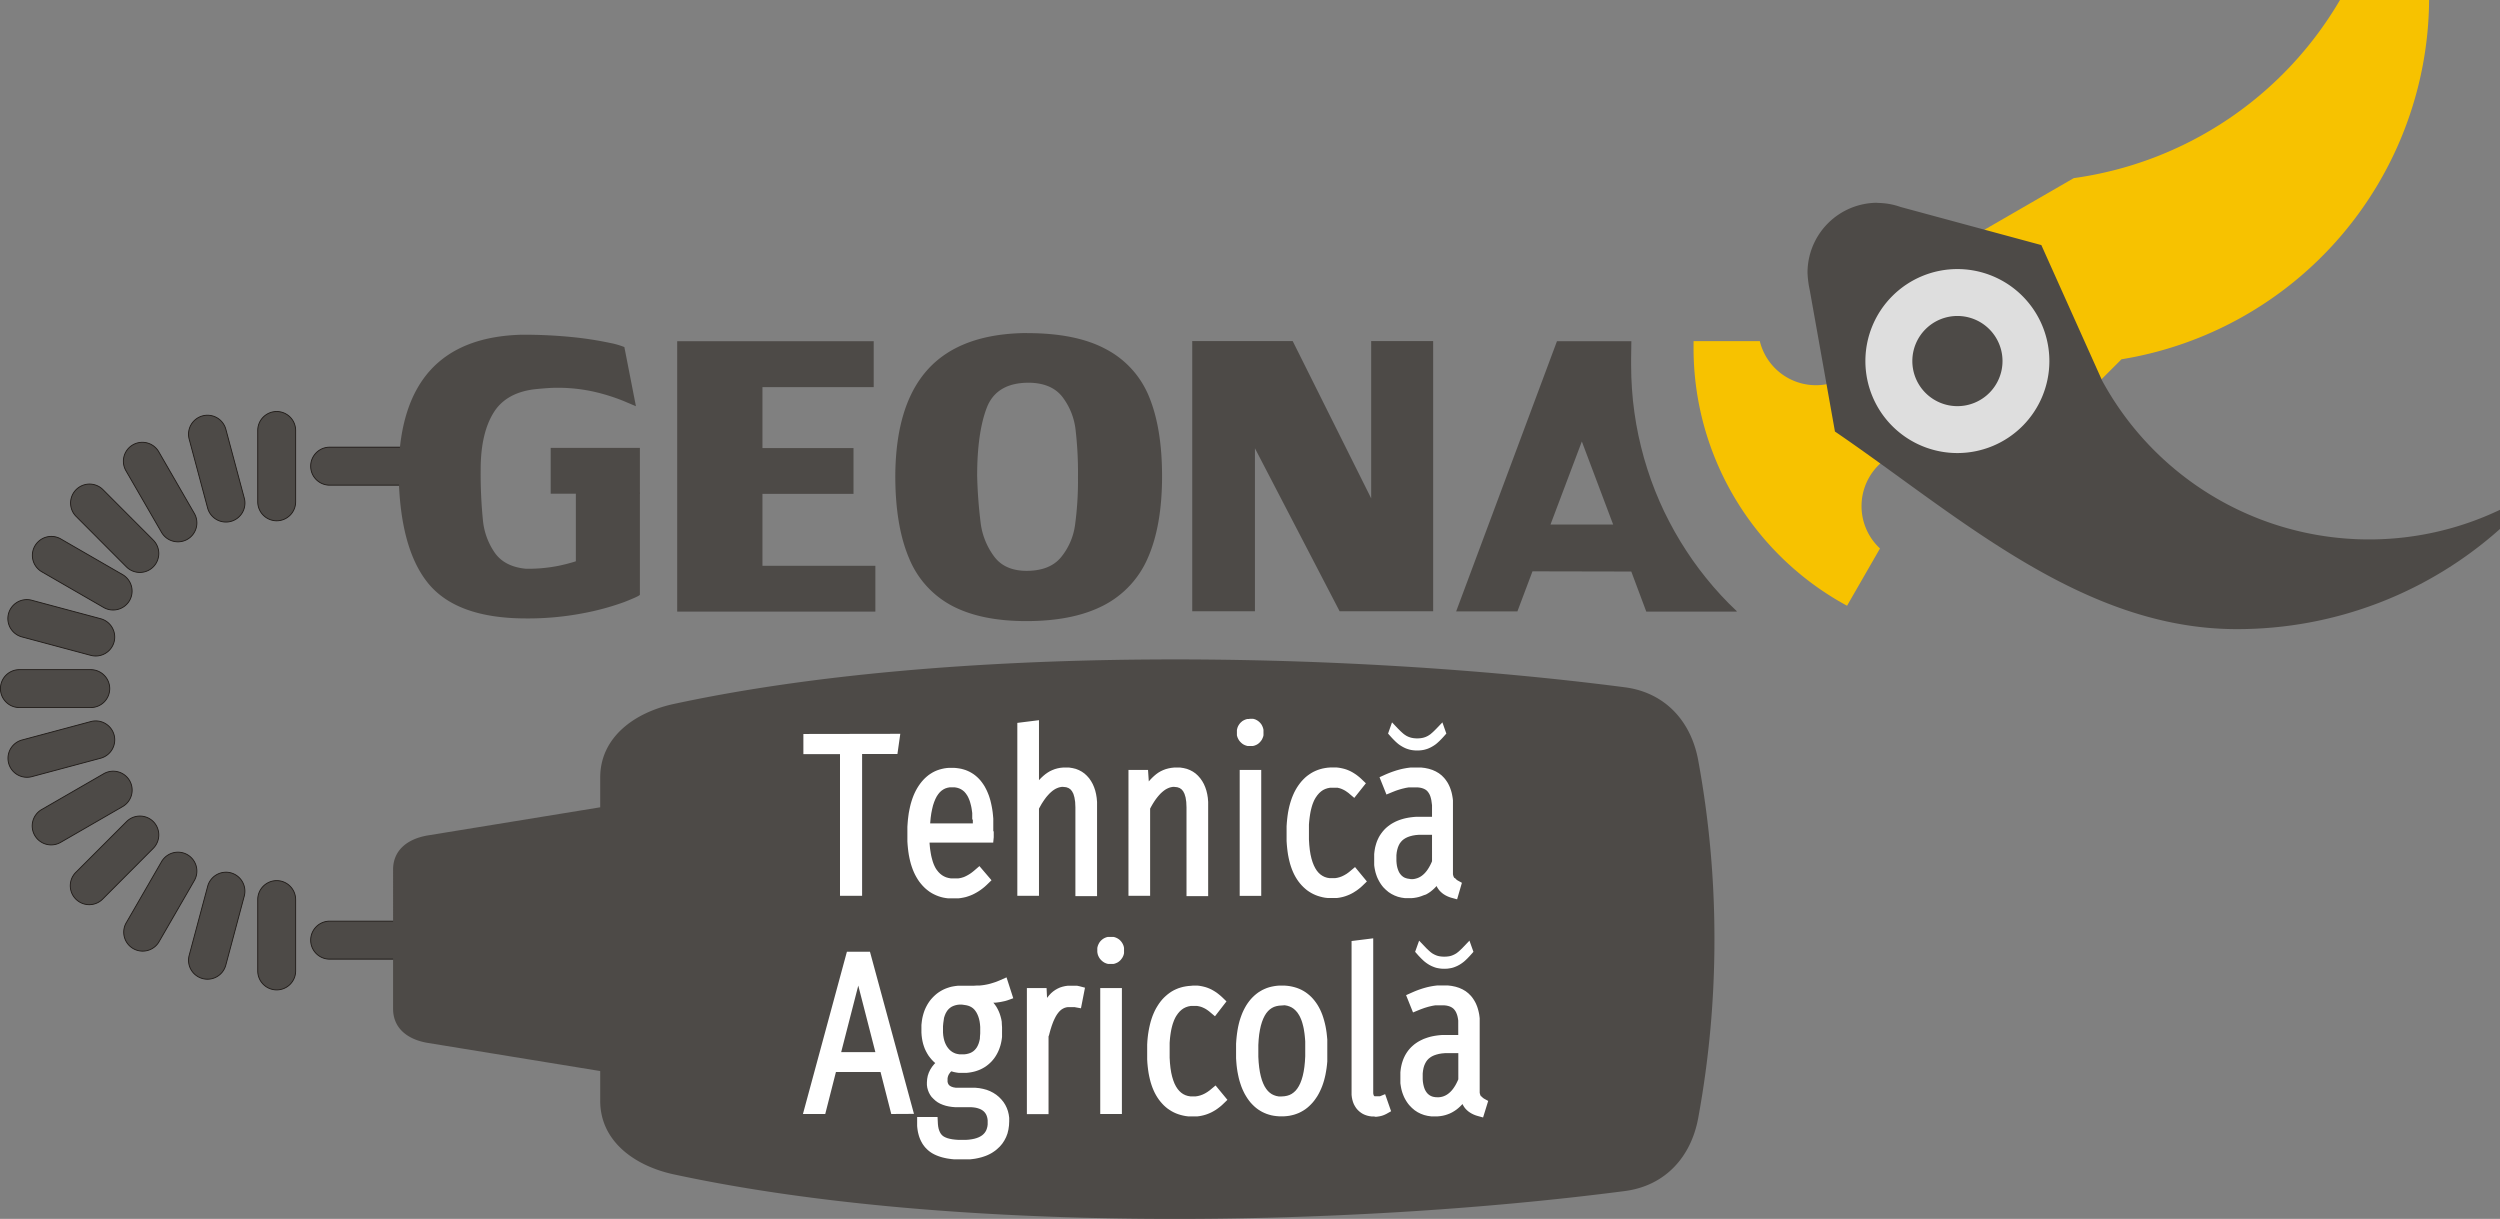 <svg xmlns="http://www.w3.org/2000/svg" viewBox="0 0 619.91 302.24"><rect x="0" y="0" width="619.91" height="302.24" fill="#808080" stroke="none"/><defs><style>.cls-1,.cls-5{fill:#4d4a47;}.cls-1,.cls-3,.cls-4,.cls-6{fill-rule:evenodd;}.cls-2{fill:none;stroke:#1f1a17;stroke-miterlimit:10;stroke-width:0.22px;}.cls-3{fill:#f7c200;}.cls-4{fill:#dedede;}.cls-6{fill:#fff;}</style></defs><g id="Layer_2" data-name="Layer 2"><g id="Layer_1-2" data-name="Layer 1"><path class="cls-1" d="M103.93,115.59h0a4.72,4.72,0,0,1-4.7,4.71H81.53a4.71,4.71,0,0,1,0-9.41h17.7A4.71,4.71,0,0,1,103.93,115.59Z"></path><path class="cls-2" d="M103.93,115.59h0a4.72,4.72,0,0,1-4.7,4.71H81.53a4.71,4.71,0,0,1,0-9.41h17.7A4.71,4.71,0,0,1,103.93,115.59Z"></path><path class="cls-1" d="M103.93,233.13h0a4.71,4.71,0,0,1-4.7,4.7H81.53a4.71,4.71,0,0,1,0-9.41h17.7A4.72,4.72,0,0,1,103.93,233.13Z"></path><path class="cls-2" d="M103.93,233.13h0a4.71,4.71,0,0,1-4.7,4.7H81.53a4.71,4.71,0,0,1,0-9.41h17.7A4.72,4.72,0,0,1,103.93,233.13Z"></path><path class="cls-1" d="M68.61,218.36h0a4.71,4.71,0,0,1,4.7,4.7v17.7a4.7,4.7,0,0,1-9.4,0v-17.7A4.71,4.71,0,0,1,68.61,218.36Z"></path><path class="cls-2" d="M68.61,218.36h0a4.71,4.71,0,0,1,4.7,4.7v17.7a4.7,4.7,0,0,1-9.4,0v-17.7A4.71,4.71,0,0,1,68.61,218.36Z"></path><path class="cls-1" d="M57.24,216.43h0a4.72,4.72,0,0,1,3.33,5.76L56,239.28a4.7,4.7,0,1,1-9.08-2.43l4.58-17.1A4.71,4.71,0,0,1,57.24,216.43Z"></path><path class="cls-2" d="M57.24,216.43h0a4.72,4.72,0,0,1,3.33,5.76L56,239.28a4.7,4.7,0,1,1-9.08-2.43l4.58-17.1A4.71,4.71,0,0,1,57.24,216.43Z"></path><path class="cls-1" d="M46.47,211.93h0a4.7,4.7,0,0,1,1.72,6.42l-8.85,15.33A4.7,4.7,0,0,1,31.2,229l8.85-15.33A4.71,4.71,0,0,1,46.47,211.93Z"></path><path class="cls-2" d="M46.47,211.93h0a4.7,4.7,0,0,1,1.72,6.42l-8.85,15.33A4.7,4.7,0,0,1,31.2,229l8.85-15.33A4.71,4.71,0,0,1,46.47,211.93Z"></path><path class="cls-1" d="M38,203.71h0a4.71,4.71,0,0,1,0,6.65L25.53,222.87a4.7,4.7,0,1,1-6.65-6.64l12.51-12.52A4.71,4.71,0,0,1,38,203.71Z"></path><path class="cls-2" d="M38,203.71h0a4.71,4.71,0,0,1,0,6.65L25.53,222.87a4.7,4.7,0,1,1-6.65-6.64l12.51-12.52A4.71,4.71,0,0,1,38,203.71Z"></path><path class="cls-1" d="M32.13,193.55h0A4.71,4.71,0,0,1,30.41,200l-15.33,8.85a4.7,4.7,0,1,1-4.7-8.14l15.33-8.85A4.71,4.71,0,0,1,32.13,193.55Z"></path><path class="cls-2" d="M32.13,193.55h0A4.71,4.71,0,0,1,30.41,200l-15.33,8.85a4.7,4.7,0,1,1-4.7-8.14l15.33-8.85A4.71,4.71,0,0,1,32.13,193.55Z"></path><path class="cls-1" d="M28.29,182.23h0A4.72,4.72,0,0,1,25,188l-17.1,4.58a4.7,4.7,0,1,1-2.43-9.09l17.09-4.58A4.72,4.72,0,0,1,28.29,182.23Z"></path><path class="cls-2" d="M28.29,182.23h0A4.72,4.72,0,0,1,25,188l-17.1,4.58a4.7,4.7,0,1,1-2.43-9.09l17.09-4.58A4.72,4.72,0,0,1,28.29,182.23Z"></path><path class="cls-1" d="M27.21,170.75h0a4.71,4.71,0,0,1-4.7,4.7H4.81a4.7,4.7,0,0,1,0-9.4h17.7A4.72,4.72,0,0,1,27.21,170.75Z"></path><path class="cls-2" d="M27.21,170.75h0a4.71,4.71,0,0,1-4.7,4.7H4.81a4.7,4.7,0,0,1,0-9.4h17.7A4.72,4.72,0,0,1,27.21,170.75Z"></path><path class="cls-1" d="M28.29,159.18h0a4.72,4.72,0,0,1-5.76,3.33L5.44,157.93a4.7,4.7,0,1,1,2.43-9.09L25,153.43A4.71,4.71,0,0,1,28.29,159.18Z"></path><path class="cls-2" d="M28.29,159.18h0a4.72,4.72,0,0,1-5.76,3.33L5.44,157.93a4.7,4.7,0,1,1,2.43-9.09L25,153.43A4.71,4.71,0,0,1,28.29,159.18Z"></path><path class="cls-1" d="M32.13,148.91h0a4.72,4.72,0,0,1-6.42,1.73l-15.33-8.85a4.7,4.7,0,0,1,4.7-8.15l15.33,8.85A4.72,4.72,0,0,1,32.13,148.91Z"></path><path class="cls-2" d="M32.13,148.91h0a4.72,4.72,0,0,1-6.42,1.73l-15.33-8.85a4.7,4.7,0,0,1,4.7-8.15l15.33,8.85A4.72,4.72,0,0,1,32.13,148.91Z"></path><path class="cls-1" d="M38,140.57h0a4.71,4.71,0,0,1-6.65,0L18.88,128.06a4.7,4.7,0,1,1,6.65-6.65L38,133.92A4.71,4.71,0,0,1,38,140.57Z"></path><path class="cls-2" d="M38,140.57h0a4.71,4.71,0,0,1-6.65,0L18.88,128.06a4.7,4.7,0,1,1,6.65-6.65L38,133.92A4.71,4.71,0,0,1,38,140.57Z"></path><path class="cls-1" d="M46.47,133.73h0A4.71,4.71,0,0,1,40.05,132L31.2,116.68a4.7,4.7,0,0,1,8.14-4.7l8.85,15.33A4.7,4.7,0,0,1,46.47,133.73Z"></path><path class="cls-2" d="M46.47,133.73h0A4.71,4.71,0,0,1,40.05,132L31.2,116.68a4.7,4.7,0,0,1,8.14-4.7l8.85,15.33A4.7,4.7,0,0,1,46.47,133.73Z"></path><path class="cls-1" d="M57.25,129.29h0A4.71,4.71,0,0,1,51.49,126l-4.58-17.1A4.7,4.7,0,0,1,56,106.44l4.58,17.1A4.71,4.71,0,0,1,57.25,129.29Z"></path><path class="cls-2" d="M57.25,129.29h0A4.71,4.71,0,0,1,51.49,126l-4.58-17.1A4.7,4.7,0,0,1,56,106.44l4.58,17.1A4.71,4.71,0,0,1,57.25,129.29Z"></path><path class="cls-1" d="M68.61,129.14h0a4.71,4.71,0,0,1-4.7-4.7v-17.7a4.7,4.7,0,0,1,9.4,0v17.7A4.71,4.71,0,0,1,68.61,129.14Z"></path><path class="cls-2" d="M68.61,129.14h0a4.71,4.71,0,0,1-4.7-4.7v-17.7a4.7,4.7,0,0,1,9.4,0v17.7A4.71,4.71,0,0,1,68.61,129.14Z"></path><path class="cls-1" d="M425.12,232.88a244,244,0,0,1-4,44.22c-1.77,9.87-8.29,16.95-18.23,18.24-70.19,9.11-167.44,10.61-235.83-4.14-9.7-2.1-18.23-8.21-18.23-18.24v-7.38l-42.91-7c-5.13-.91-8.45-3.8-8.45-8.44V215.63c0-4.64,3.32-7.53,8.45-8.45l42.91-7v-7.38c0-10,8.53-16.15,18.23-18.24,68.39-14.76,165.64-13.25,235.83-4.14,9.94,1.29,16.46,8.36,18.23,18.24a243.88,243.88,0,0,1,4,44.21"></path><path class="cls-1" d="M342.9,232.88A55.93,55.93,0,1,1,287,177a55.94,55.94,0,0,1,55.93,55.93"></path><path class="cls-3" d="M466.17,136,458,150.2a72.63,72.63,0,0,1-38.06-63.88c0-.58,0-1.15,0-1.73h16.43a14.33,14.33,0,0,0,27.66.67,27.25,27.25,0,0,1,21.78-24.68l28.41-16.41A90.92,90.92,0,0,0,580.23,0h22.1a90.91,90.91,0,0,1-76.28,89.09L515.48,99.66a27.26,27.26,0,0,1-36.91,11.77,13.92,13.92,0,0,0-2.68-.26A14.33,14.33,0,0,0,466.17,136"></path><path class="cls-1" d="M465.53,50.32a17.34,17.34,0,0,1,5.74,1l34.91,9.45,15.09,33.64a75.33,75.33,0,0,0,98.64,32v4.75A97.8,97.8,0,0,1,554.63,156C516.15,156,485.4,127.75,455,107l-6.22-34.92a25.07,25.07,0,0,1-.58-4.46,17.34,17.34,0,0,1,17.34-17.34"></path><path class="cls-4" d="M485.36,66.72a22.81,22.81,0,1,1-22.81,22.81,22.82,22.82,0,0,1,22.81-22.81"></path><path class="cls-1" d="M485.37,78.35a11.18,11.18,0,1,1-11.18,11.18,11.18,11.18,0,0,1,11.18-11.18"></path><path class="cls-1" d="M400,130.06l-7.76-20.59-7.77,20.59Zm-20,11.61-3.74,9.94H361.07l25-67h18.45l-.06,4.19v1.77l.05,2.92.16,3,.25,2.93.36,2.9.45,2.87.55,2.84.65,2.81.73,2.77.83,2.73.91,2.69,1,2.65,1.09,2.61,1.17,2.56,1.26,2.51,1.33,2.46,1.42,2.42,1.49,2.36,1.56,2.31,1.64,2.25,1.71,2.19,1.78,2.14,1.85,2.07,1.91,2,2,1.94.06.16H408.22l-3.72-9.94Zm-40-18.1v-39h15.37v67H332.18l-21-40.41v40.41H295.63v-67h24.91ZM242.3,118a116.83,116.83,0,0,0,.91,12,17.62,17.62,0,0,0,3.31,8c1.75,2.35,4.41,3.53,8,3.55,3.82,0,6.67-1.1,8.54-3.33a16,16,0,0,0,3.52-8.1,81.82,81.82,0,0,0,.72-11.87,92.81,92.81,0,0,0-.6-11.72,16.48,16.48,0,0,0-3.28-8.13q-2.7-3.45-8.34-3.5c-5.35,0-8.83,2.09-10.41,6.24S242.3,110.94,242.3,118Zm12.37-35.4c8.12,0,14.67,1.32,19.6,4a23.06,23.06,0,0,1,10.65,11.75q3.22,7.8,3.23,19.7c0,8.18-1.17,14.91-3.5,20.23a23.78,23.78,0,0,1-11,11.84c-5,2.59-11.34,3.89-19.16,3.89q-11.25,0-18.45-3.81a23.25,23.25,0,0,1-10.62-11.77Q222,130.38,222,118q.1-17.72,8.17-26.51T254.67,82.58Zm-86.75,2h48.73V96H189.06v15.1h22.58v11.36H189.06v17.83h28v11.36H167.92Zm-9.25,37.54v25.31c0,.22-1.3.82-3.91,1.85a64.53,64.53,0,0,1-10.28,2.78,72.47,72.47,0,0,1-14,1.27q-17.47,0-24.54-9t-7.1-28.21Q99.56,83.8,129.33,83a120.64,120.64,0,0,1,13,.63,86.56,86.56,0,0,1,9.06,1.43,18.82,18.82,0,0,1,3.43,1l2.87,14.67-3-1.27a48.11,48.11,0,0,0-7.28-2.3,41,41,0,0,0-9.69-1c-.86,0-2.35.09-4.46.29-5.08.45-8.72,2.42-10.85,5.85s-3.22,8.12-3.22,14.11a115.69,115.69,0,0,0,.56,12.59,16.94,16.94,0,0,0,3,8.15q2.44,3.38,7.67,3.88a38.61,38.61,0,0,0,7.93-.7,43.4,43.4,0,0,0,4.44-1.15v-17Z"></path><rect class="cls-5" x="136.55" y="111.06" width="22.12" height="11.36"></rect><path class="cls-6" d="M356.38,272.08l.42,0,.41-.05.39-.08.37-.12.36-.15.34-.18.34-.22.33-.26.32-.29.32-.34.31-.38.3-.43.29-.46.28-.52.27-.56.18-.41v-6.49h-2.39l-.89,0-.79.07-.73.12-.65.17-.58.2-.51.24-.44.28-.39.31-.33.35-.29.4-.25.46-.22.51-.17.58-.12.64-.08.71,0,.78,0,.67.05.63.09.57.12.52.14.46.17.42.2.36.22.32.24.28.26.23.28.2.3.16.33.13.36.09.4.06Zm11-.18.1.11.11.11.13.11.14.11.16.1,1,.55-1.27,4.1-1.52-.42-.47-.16-.45-.19-.43-.22-.4-.24-.38-.27-.35-.3-.32-.32-.29-.36-.26-.4-.23-.42,0-.05-.16.18-.45.46-.47.42-.49.39-.51.34-.53.31-.55.27-.57.22-.59.19-.6.14-.62.1-.63.06-.66,0-.93,0-.91-.13-.86-.21-.83-.31-.78-.39-.73-.48-.67-.57-.61-.63-.3-.36-.26-.36-.25-.38-.23-.39-.21-.39-.19-.42-.17-.42-.16-.44-.13-.44-.12-.46-.09-.46-.08-.48-.07-.49,0-.5,0-.5v-1.13l0-.59.06-.57.08-.56.11-.55.13-.53.16-.51.18-.51.21-.48.23-.47.26-.45.28-.43.31-.42.33-.39.36-.38.38-.35.4-.34.43-.31.44-.29.46-.26.48-.24.49-.23.52-.19.53-.18.55-.16.56-.13.58-.11.6-.09.61-.07.63-.05.64,0h3.35V254.4l0-.71,0-.65-.09-.59-.11-.52-.15-.47-.17-.41-.19-.35-.22-.3-.23-.26-.26-.21-.3-.19-.34-.16-.39-.13-.44-.1-.5-.06-.57,0h-.33l-.35,0-.36,0-.36,0-.37,0-.37.06-.38.07-.39.09-.39.09-.39.11-.4.12-.41.13-.41.15-.42.15-.42.17-1.5.62-1.72-4.29,1.52-.68.53-.23.54-.22.53-.2.53-.18.52-.17.52-.15.52-.14.52-.12.51-.1.51-.09.51-.07.51-.06.5,0,.5,0h.5l1.05,0,1,.12.95.2.89.28.83.37.77.45.69.54.62.62.29.35.26.36.24.37.22.38.21.4.18.42.17.43.14.44.13.46.11.46.1.49.07.49.06.51,0,.52,0,.53V270l0,.35,0,.32,0,.28.05.25.06.2.06.17.06.13.07.12Zm-26.7,4.94-.58,0-.56-.08-.55-.13-.53-.18-.5-.23-.47-.29-.44-.34-.41-.39-.36-.43-.31-.48-.27-.5-.21-.54-.16-.56-.12-.59-.07-.61,0-.62V233.34l5.37-.67v38l0,.44.06.31.07.2.07.1.06.06.08.05.14,0,.27,0h.24l.13,0,.14,0,.14,0,.14,0,.14,0,1.27-.52,1.48,4.24-1.19.67-.4.19-.42.17-.43.13-.44.1-.46.07-.46.05Zm-22.84-27.52-.71.05-.64.12-.59.19-.53.27-.49.34-.46.43-.43.52-.39.62-.36.73-.32.83-.28.94-.22,1-.19,1.15-.13,1.26-.08,1.36,0,1.47,0,1.46.08,1.36.13,1.26.18,1.16.23,1.05.27.94.32.83.35.72.4.63.42.52.45.42.49.35.53.26.58.2.63.12.7,0,.72-.05.65-.12.59-.19.54-.27.49-.35.47-.43.43-.53.4-.63.36-.73.32-.84.28-.95.23-1.06.18-1.16.13-1.27.08-1.38,0-1.48v-.76l0-.73,0-.71-.05-.68-.06-.65-.07-.62-.09-.59-.09-.57-.11-.53-.13-.51-.13-.48-.14-.44-.16-.42-.17-.39-.17-.36-.18-.32-.4-.61-.43-.49-.46-.42-.49-.33-.53-.25-.58-.19-.64-.12Zm0-4.93.66,0,.65.05.63.08.62.12.6.15.59.18.57.22.55.25.53.29.51.32.49.36.46.38.45.42.42.45.4.48.38.51.36.54.33.57.31.6.28.62.26.65.23.68.21.7.19.73.17.76.14.78.12.8.09.84.08.86,0,.88,0,.92,0,.93,0,.93,0,.89,0,.88-.08.85-.1.82-.13.8-.14.78-.17.75-.19.73-.22.71-.24.68-.27.66-.29.63-.31.61-.34.59-.37.55-.38.53-.41.5-.43.46-.45.44-.46.4-.49.37-.51.33-.53.3-.55.27-.56.22-.59.2-.59.15-.62.13-.62.08-.64.05-.66,0-.65,0-.64-.05-.62-.08-.62-.12-.59-.16-.58-.19-.56-.23-.55-.26-.52-.3-.51-.33-.49-.37-.46-.4-.44-.43-.43-.46-.4-.5-.38-.53-.35-.55-.34-.58-.3-.6-.29-.63-.26-.65-.23-.68-.22-.7-.19-.73-.16-.75-.15-.77-.12-.79-.1-.82-.07-.84-.06-.87,0-.89v-1.84l0-.9.06-.88.08-.86.1-.82.12-.8.14-.78.17-.76.19-.73.22-.7.24-.68.26-.66.29-.63.31-.6.33-.58.36-.55.39-.53.4-.49.43-.46.45-.43.46-.39.49-.37.51-.32.52-.3.55-.26.56-.23.58-.19.6-.15.61-.12.63-.09.63-.05Zm-22,0,.54,0,.54,0,.52.06.51.09.5.11.49.13.48.16.47.19.46.21.45.25.45.27.44.29.43.33.43.35.43.38,1.14,1.1L301.27,252l-1.19-1-.27-.23-.27-.2-.27-.19-.27-.17-.26-.15-.27-.13-.26-.12-.25-.1-.27-.09-.28-.07-.28-.06-.29-.05-.3,0-.31,0h-.3l-.68,0-.62.12-.57.19-.53.26-.5.34-.48.43-.45.52-.43.62-.19.33-.18.36-.18.4-.16.43-.16.45-.14.49-.13.51-.12.55-.1.57-.09.6-.08.64-.06.66-.05.69,0,.72,0,.74v.77l0,1.44.08,1.34.13,1.23.18,1.13.23,1,.28.92.32.82.36.7.4.61.43.51.46.42.49.34.55.27.59.19.65.11.72,0,.59,0,.57-.09.58-.15.57-.21.58-.28.57-.34.58-.41,1.48-1.23,2.94,3.57-1.16,1.12-.43.39-.44.35-.45.34-.45.31-.47.28-.47.26L300,276l-.48.2-.5.18-.51.15-.51.12-.52.1-.52.07-.53,0h-.53l-.66,0-.64,0-.63-.08-.61-.12-.6-.15-.58-.18-.57-.21-.55-.25-.53-.28-.51-.32-.5-.34-.47-.38-.45-.41-.43-.45-.41-.47-.39-.5-.37-.54-.34-.56-.32-.59-.29-.62-.27-.65-.24-.67-.22-.7-.19-.73-.17-.75-.15-.78-.12-.81-.1-.83-.08-.86-.05-.88,0-.92v-1.87l0-.91.05-.89.08-.86.1-.83.13-.81.15-.79.17-.76.19-.74.22-.71.24-.69.27-.66.29-.64.32-.61.35-.58.36-.56.39-.53.41-.5.43-.46.46-.43.47-.4.49-.37.51-.34.53-.3.55-.26.56-.23.59-.19.59-.16.62-.12.62-.09.64-.05Zm-20.41-12.07.34,0,.34,0,.33.08.32.12.31.15.29.18.27.21.24.24.21.25.19.28.16.29.13.3.1.32.06.32,0,.33,0,.34,0,.31,0,.32-.07.31-.1.3-.13.29-.16.28-.19.26-.2.25-.24.23-.27.22-.29.18-.31.14-.32.12-.33.08-.34,0-.35,0-.33,0-.33,0-.32-.08-.32-.12-.3-.14-.28-.18-.27-.21-.24-.23-.22-.24-.19-.26-.16-.28-.14-.29-.11-.31-.07-.31-.05-.32v-.66l0-.33.07-.32.1-.32.13-.3.15-.29.19-.28.21-.25.25-.24.27-.21.28-.18.31-.15.33-.12.32-.08.34,0ZM278.19,245v31.23h-5.37V245Zm-11.49,4.78-.21-.05-.22,0-.21,0-.21,0-.21,0h-.4l-.47,0-.42.07-.39.12-.36.17-.35.21-.34.28-.33.33-.32.41-.15.21-.16.25-.16.27-.15.29-.15.3-.15.32-.15.34-.14.36-.14.38-.14.39-.13.42-.14.43-.12.44-.13.47-.12.48L260,257v19.27h-5.37V245h4.88l.12,2.45.09-.13.44-.54.47-.5.51-.44.54-.38.58-.33.6-.27.63-.2.66-.15.67-.09.68,0h.31l.3,0,.31,0,.31,0,.32,0,.32.07.33.07,1.34.35-1,5.11Zm-28.21-.68-.61,0-.56.07-.5.12-.45.16-.4.19-.36.24-.33.28-.3.33-.26.38-.24.43-.21.51-.18.56L234,253l-.1.69-.07.77,0,.83,0,.77.06.71.11.65.15.61.19.55.23.5.26.45.3.41.33.37.34.3.37.26.4.21.42.17.46.11.49.08.54,0,.61,0,.55-.07.5-.12.45-.15.4-.2.35-.23.32-.28.29-.32.27-.37.23-.43.21-.49.17-.56.14-.62L243,257l.06-.75,0-.81,0-.79-.06-.73-.1-.68-.14-.62-.18-.57-.21-.51-.24-.47-.27-.41-.29-.36-.32-.3-.36-.25-.39-.21-.43-.16-.48-.12-.54-.08Zm9.93,4.88.05.72,0,.74V256l0,.57,0,.56-.07.55-.09.53-.11.52-.13.51-.16.49-.17.48-.2.47-.22.45-.24.44-.26.42-.28.41-.31.39-.32.37-.35.35-.36.33-.38.31-.39.29-.41.26-.43.24-.44.22-.45.19-.47.17-.48.15-.49.12-.5.1-.52.08-.53.06-.54,0h-1l-.45,0-.44-.06-.44-.08-.42-.09-.42-.13-.14,0-.18.18-.23.3-.19.29-.14.3-.1.32-.06.33,0,.34,0,.54.12.4.17.3.24.24.35.21.5.18.66.12.85,0h3l1,0,1,.1.93.18.89.24.84.33.78.4.74.48.67.55.6.61.53.65.45.71.36.74.29.79.2.83.12.85,0,.89-.05,1-.14,1-.24,1-.34.89-.44.85-.53.8-.63.73-.71.66-.41.33-.42.29-.43.28-.46.25-.47.23-.5.21-.51.18-.53.17-.54.14-.57.13-.58.11-.6.08-.61.07-.63,0-.65,0h-1.36l-.66,0-.65,0-.62-.06-.6-.08-.58-.09-.57-.12-.54-.13-.51-.15-.5-.17-.48-.19-.46-.21-.44-.23-.41-.25-.39-.28-.37-.3-.33-.31-.32-.33-.3-.36-.27-.37-.25-.39-.22-.41-.21-.43-.18-.44-.16-.46-.13-.47-.12-.49-.09-.5-.07-.52-.05-.52,0-.55,0-1.69h5.06l.09,1.78.07.6.11.54.15.46.18.41.2.34.22.28.25.24.31.22.38.19.48.19.56.15.66.13.75.09.84.06.92,0,.84,0,.78-.06.71-.1.64-.13.58-.17.51-.2.44-.23.39-.25.32-.28.28-.3.23-.33.2-.37.15-.42.12-.46.07-.51,0-.58v-.48l-.06-.44-.09-.39-.12-.35-.15-.32-.18-.28-.21-.26-.24-.23-.29-.22-.32-.19-.37-.16-.41-.14-.47-.12-.51-.08-.57-.05-.63,0h-2.44l-.89,0-.85-.07-.81-.12-.77-.17-.71-.23-.67-.28-.62-.34-.56-.41-.48-.44L231,272l-.37-.53-.3-.56-.23-.59-.17-.62-.09-.65,0-.67.06-.82.15-.8.26-.78.36-.75.45-.71.54-.67.25-.25-.39-.34-.46-.47-.41-.49-.39-.51-.34-.55-.31-.57-.28-.59-.23-.62-.2-.63-.16-.67-.12-.67-.09-.71-.05-.72,0-.74v-.59l0-.58.06-.57.07-.56.09-.54.12-.53.14-.52.16-.51.18-.49.21-.48.23-.46.25-.45.27-.43.29-.42.32-.4.34-.38.36-.37.37-.34.38-.32.41-.3.42-.27.43-.25.45-.23.46-.2.47-.17.49-.16.49-.13.51-.1.52-.08.54-.06.54,0,.54,0h1l.94,0,.86,0,.79-.05.71,0,.65-.07.56-.08.5-.09.47-.1.47-.12.47-.14.48-.15.48-.16.48-.19.48-.2,1.65-.73,1.67,5.18-1.34.48-.35.11-.35.1-.37.08-.38.08-.4.08-.41.06-.43.06-.44.05-.46,0h0l0,0,.39.5.36.52.31.56.28.58.24.6.2.64.17.65.12.67Zm-39.84,6.91h8.48l-4.24-16.5ZM221,276.23l-2.66-10.41H207.28l-2.65,10.41H199.1L210,236h5.72l10.91,40.2ZM349.87,218l.42,0,.4-.05.39-.09.37-.11.36-.15.35-.18.34-.22.33-.26.32-.29.32-.34.31-.38.3-.43.29-.47.28-.51.27-.56.17-.41V207H352.7l-.88,0-.8.07-.72.12-.66.17-.57.2-.51.24-.45.28-.38.31-.33.35-.3.4-.25.46-.21.51-.17.58-.13.64-.08.71,0,.78,0,.67.05.63.08.57.12.52.15.46.17.42.19.36.23.32.24.28.26.23.27.2.3.16.33.12.36.1.41.06Zm11-.19.1.12.11.11.12.11.15.11.15.09,1,.55L361.31,223l-1.53-.42-.47-.16-.45-.19-.43-.22-.4-.24-.37-.27-.35-.3-.32-.32-.29-.36-.27-.4-.22-.42,0,0-.15.18-.45.46-.47.42-.49.39-.51.34-.54.31L353,222l-.57.22-.59.19-.6.14-.62.1-.63.06-.65,0-.94,0-.9-.13-.87-.21-.82-.31-.78-.39-.74-.48-.67-.57L343,220l-.29-.36-.27-.37-.24-.37-.23-.39-.21-.4-.2-.41-.17-.42-.15-.44-.14-.44-.11-.46-.1-.47-.08-.47-.06-.49,0-.5,0-.51v-1.12l0-.59.06-.57.08-.56.1-.55.14-.53.15-.51.18-.51.21-.48.23-.47.26-.45.29-.43.31-.42.33-.39.35-.38.39-.36.4-.33.42-.31.44-.29.46-.26.48-.25.5-.22.51-.2.53-.17.55-.16.56-.13.58-.11.6-.09.61-.07.63-.05.65,0,.65,0h2.69v-2.89L355,199l-.08-.59-.12-.52-.14-.47-.17-.41-.2-.35-.21-.3-.23-.26-.26-.22-.3-.18-.35-.16-.38-.13-.45-.1-.5-.06-.56,0h-.34l-.35,0-.36,0-.36,0-.37,0-.37.06-.38.07-.38.09-.39.09-.4.11-.4.12-.41.13-.41.14-.41.16-.43.17-1.5.62-1.72-4.29,1.52-.69.54-.23.53-.21.53-.2.53-.18.52-.17.53-.15.52-.14.51-.12.52-.1.51-.09.51-.07.5-.06.5,0,.5,0h.51l1,0,1,.12.94.2.89.28.83.37.77.45.7.54.61.62.29.35.26.36.25.37.22.38.2.4.19.42.16.43.15.44.13.45.11.47.09.49.08.49.06.51,0,.52,0,.53v16.33l0,.35,0,.32,0,.28.05.25.06.2.06.16.07.14.07.12Zm-30.47-27.5.55,0,.53,0,.53.06.51.09.5.11.49.13.48.16.46.19.46.21.46.25.44.27.44.29.44.33.43.35.42.38,1.15,1.1-2.88,3.62-1.18-1-.27-.23-.28-.2-.27-.19-.26-.17-.27-.15-.26-.13-.26-.12-.26-.1-.26-.09-.28-.07-.28-.07-.29,0-.3,0-.31,0h-.3l-.69,0-.61.12-.57.19-.54.26-.49.34-.48.43-.45.52-.43.62-.19.33-.19.36-.17.4-.17.43-.15.45-.14.49-.13.51-.12.55-.1.57-.09.6-.08.64-.07.66-.05.69,0,.71,0,.75v.77l0,1.44.08,1.34.13,1.23.18,1.13.23,1,.28.92.32.81.36.71.39.61.43.51.46.42.5.34.54.27.59.19.66.11.72,0,.58,0,.58-.09.58-.15.57-.21.57-.28.58-.34.57-.41L336,215l2.94,3.57-1.16,1.12-.43.39-.44.35-.45.34-.46.3-.46.29-.48.26-.48.23-.49.2-.5.18-.5.15-.51.12-.52.1-.52.07-.53,0h-.53l-.66,0-.64,0-.63-.07-.62-.12-.59-.15-.59-.18-.56-.21-.55-.25-.53-.28-.52-.32-.49-.34-.47-.39-.45-.41-.43-.44-.41-.47-.39-.5-.37-.54-.34-.56-.32-.59-.29-.62-.27-.65-.24-.67-.22-.7-.19-.73-.17-.75-.15-.78-.12-.81-.1-.83-.08-.86-.06-.89,0-.91v-1.87l0-.91.06-.89.08-.86.1-.83.12-.81.15-.79.17-.76.2-.74.22-.71.24-.69.27-.66.29-.64.32-.61.34-.58.37-.56.39-.53.41-.5.43-.46.45-.44.47-.4.5-.36.51-.34.53-.3.55-.26.56-.23.58-.19.6-.16.61-.12.63-.09.64-.05ZM310,178.23l.35,0,.34,0,.33.08.32.11.31.16.29.18.26.21.24.23.22.26.19.27.15.3.13.3.1.32.07.32,0,.33V182l0,.32-.07.31-.11.3-.13.29-.15.28-.19.26-.21.25-.23.23-.27.22-.29.18-.31.14-.32.12-.34.08-.33,0-.35,0-.33,0-.33,0-.33-.09-.31-.11-.3-.14-.29-.18-.26-.21-.24-.23-.22-.24-.19-.26-.16-.28-.14-.29-.11-.31-.08-.31,0-.32,0-.32,0-.34,0-.33.07-.32.09-.32.13-.31.16-.28.19-.28.21-.26.25-.23.26-.22.29-.17.31-.15.32-.12.33-.08.34,0Zm2.74,12.68v31.23H307.4V190.91ZM297.63,193l.48.69.41.73.34.79.28.83.21.88.15.92.08,1,0,1v22.36h-5.37V200.21l-.06-1.36-.17-1.12-.27-.89-.34-.66-.41-.47-.46-.31-.58-.2-.75-.08-.35,0-.37.06-.37.09-.37.14-.37.17-.38.22-.38.27-.39.32-.39.36-.39.42-.39.46-.4.52-.39.57-.39.62-.39.68-.26.49v21.61h-5.37V190.91h4.85l.19,2.85.34-.39.48-.5.49-.46.51-.43.54-.39.58-.34.61-.29.64-.24.66-.18.67-.13.71-.08.72,0,.87,0,.84.13.8.2.76.3.72.38.66.46.6.55Zm-27.55,0,.47.69.41.73.34.79.28.83.21.88.15.92.09,1,0,1v22.36h-5.37V200.21l-.06-1.36-.18-1.12-.26-.89-.35-.66-.4-.47-.47-.31-.57-.2-.76-.08-.34,0-.37.06-.37.09-.37.14-.38.17-.37.22-.39.27-.38.32-.39.36-.39.42-.4.46-.39.52-.39.57-.4.62-.38.68-.27.49v21.61h-5.37V179.25l5.37-.67v14.88l.13-.15.48-.49.49-.45.51-.42.54-.38.57-.34.6-.28.62-.24.64-.18.66-.13.68-.07.71,0,.87,0,.83.13.81.2.76.3.71.38.66.46.6.55Zm-29,10.25,0-.57,0-.55,0-.53-.07-.51-.07-.49-.08-.46-.1-.44-.11-.42-.11-.4-.12-.37-.14-.35-.14-.33-.15-.3-.15-.27-.35-.51-.36-.42-.4-.34-.43-.28-.47-.22-.52-.16-.57-.1-.64,0-.62,0-.57.11-.52.17-.47.24-.45.31-.42.38-.39.47-.37.55-.34.66-.31.75-.28.84-.23.95-.2,1-.16,1.14-.11,1.23v.15h10.57v-1Zm5.33,2.85v.61l0,.3,0,.3,0,.3-.13,1.32H230.5l0,.22.06.66.06.62.09.6.09.57.1.55.12.51.13.48.13.46.15.43.15.39.17.37.17.34.18.31.18.26.42.53.43.43.46.36.49.29.52.23.56.16.61.11.67,0h.4l.4,0,.38,0,.37-.06.35-.07.33-.1.32-.1.3-.13.31-.15.32-.17.33-.19.33-.21.34-.24.35-.27.35-.29,1.24-1.07,3,3.51-1.21,1.17-.47.43-.48.39-.49.37-.5.34-.51.31-.52.29-.52.26-.55.23-.56.2-.57.18-.59.13-.61.11-.62.08-.63,0-.64,0-.65,0-.64,0-.62-.08-.61-.11-.59-.15-.59-.19-.56-.22-.54-.25-.53-.28-.51-.32-.49-.36-.47-.38-.45-.42-.43-.45-.41-.48-.39-.5-.36-.54-.34-.57-.32-.59-.29-.62-.27-.65-.24-.67-.22-.69-.19-.72-.17-.75-.15-.77-.12-.79-.1-.82-.08-.85-.06-.87,0-.89v-1.86l0-.91.06-.88.07-.86.1-.83.11-.81.15-.79.16-.76.18-.74.21-.71.23-.69.25-.66.28-.64.3-.61.33-.59.35-.56.37-.53.39-.5.41-.47.43-.44.45-.4.47-.38.49-.33.51-.31.53-.27.54-.23.56-.19.58-.16.59-.13.6-.09.62-.05.63,0,.62,0,.6.05.59.08.57.1.56.15.55.17.52.21.51.24.49.28.47.3.45.34.43.37.41.4.39.43.36.46.34.48.33.51.29.54.28.56.25.58.24.61.21.64.19.65.16.68.15.71.13.72.11.76.08.77.07.8,0,.82,0,.85v1.5Zm-23.17-24.14-.71,5h-8.76v35.16h-5.48V187h-9.08v-5Z"></path><polygon class="cls-6" points="358.64 181.9 358.09 182.52 357.84 182.8 357.59 183.07 357.35 183.32 357.11 183.56 356.88 183.79 356.65 184 356.43 184.2 356.2 184.4 355.96 184.59 355.7 184.77 355.44 184.94 355.17 185.1 354.89 185.26 354.61 185.4 354.3 185.54 353.98 185.67 353.64 185.78 353.29 185.88 352.93 185.96 352.56 186.02 352.19 186.06 351.81 186.09 351.41 186.09 351.02 186.09 350.64 186.06 350.27 186.02 349.9 185.96 349.54 185.88 349.19 185.78 348.85 185.67 348.52 185.54 348.22 185.4 347.94 185.26 347.66 185.1 347.39 184.94 347.13 184.77 346.87 184.59 346.63 184.4 346.4 184.2 346.17 184 345.95 183.79 345.72 183.56 345.48 183.32 345.24 183.07 344.99 182.8 344.74 182.52 344.19 181.9 345.17 179.12 346.61 180.63 346.85 180.87 347.07 181.09 347.28 181.3 347.49 181.49 347.68 181.67 347.87 181.83 348.04 181.98 348.2 182.1 348.37 182.22 348.54 182.33 348.71 182.44 348.9 182.54 349.09 182.63 349.29 182.72 349.49 182.79 349.69 182.86 349.9 182.92 350.12 182.97 350.35 183.01 350.6 183.05 350.86 183.07 351.13 183.09 351.41 183.09 351.7 183.09 351.98 183.07 352.24 183.05 352.49 183.01 352.72 182.97 352.94 182.92 353.15 182.86 353.35 182.79 353.55 182.72 353.74 182.63 353.93 182.54 354.12 182.44 354.29 182.33 354.46 182.22 354.63 182.11 354.79 181.98 354.96 181.83 355.15 181.67 355.34 181.49 355.55 181.3 355.76 181.09 355.98 180.87 356.22 180.63 357.66 179.12 358.64 181.9"></polygon><polygon class="cls-6" points="365.36 236.02 364.81 236.64 364.55 236.93 364.31 237.19 364.06 237.45 363.83 237.69 363.6 237.91 363.37 238.13 363.15 238.33 362.92 238.52 362.67 238.71 362.42 238.89 362.16 239.06 361.89 239.23 361.61 239.38 361.32 239.53 361.02 239.66 360.7 239.79 360.36 239.91 360.01 240.01 359.65 240.08 359.28 240.14 358.9 240.19 358.52 240.21 358.13 240.22 357.74 240.21 357.36 240.19 356.98 240.14 356.61 240.08 356.25 240.01 355.9 239.91 355.56 239.79 355.24 239.66 354.94 239.53 354.65 239.38 354.37 239.23 354.1 239.06 353.84 238.89 353.59 238.71 353.34 238.52 353.11 238.33 352.89 238.13 352.66 237.91 352.43 237.69 352.2 237.45 351.95 237.19 351.7 236.93 351.45 236.64 350.9 236.02 351.89 233.25 353.33 234.75 353.56 234.99 353.78 235.22 354 235.42 354.2 235.62 354.4 235.79 354.58 235.96 354.75 236.1 354.92 236.23 355.08 236.35 355.25 236.46 355.43 236.56 355.61 236.66 355.8 236.75 356 236.84 356.2 236.92 356.4 236.99 356.61 237.05 356.83 237.1 357.07 237.14 357.31 237.17 357.57 237.2 357.84 237.21 358.13 237.22 358.42 237.21 358.69 237.2 358.95 237.17 359.2 237.14 359.44 237.1 359.65 237.05 359.86 236.99 360.06 236.92 360.26 236.84 360.46 236.75 360.65 236.66 360.83 236.56 361.01 236.46 361.18 236.35 361.34 236.23 361.5 236.1 361.68 235.96 361.86 235.79 362.06 235.62 362.26 235.42 362.48 235.22 362.7 234.99 362.93 234.75 364.37 233.24 365.36 236.02"></polygon></g></g></svg>